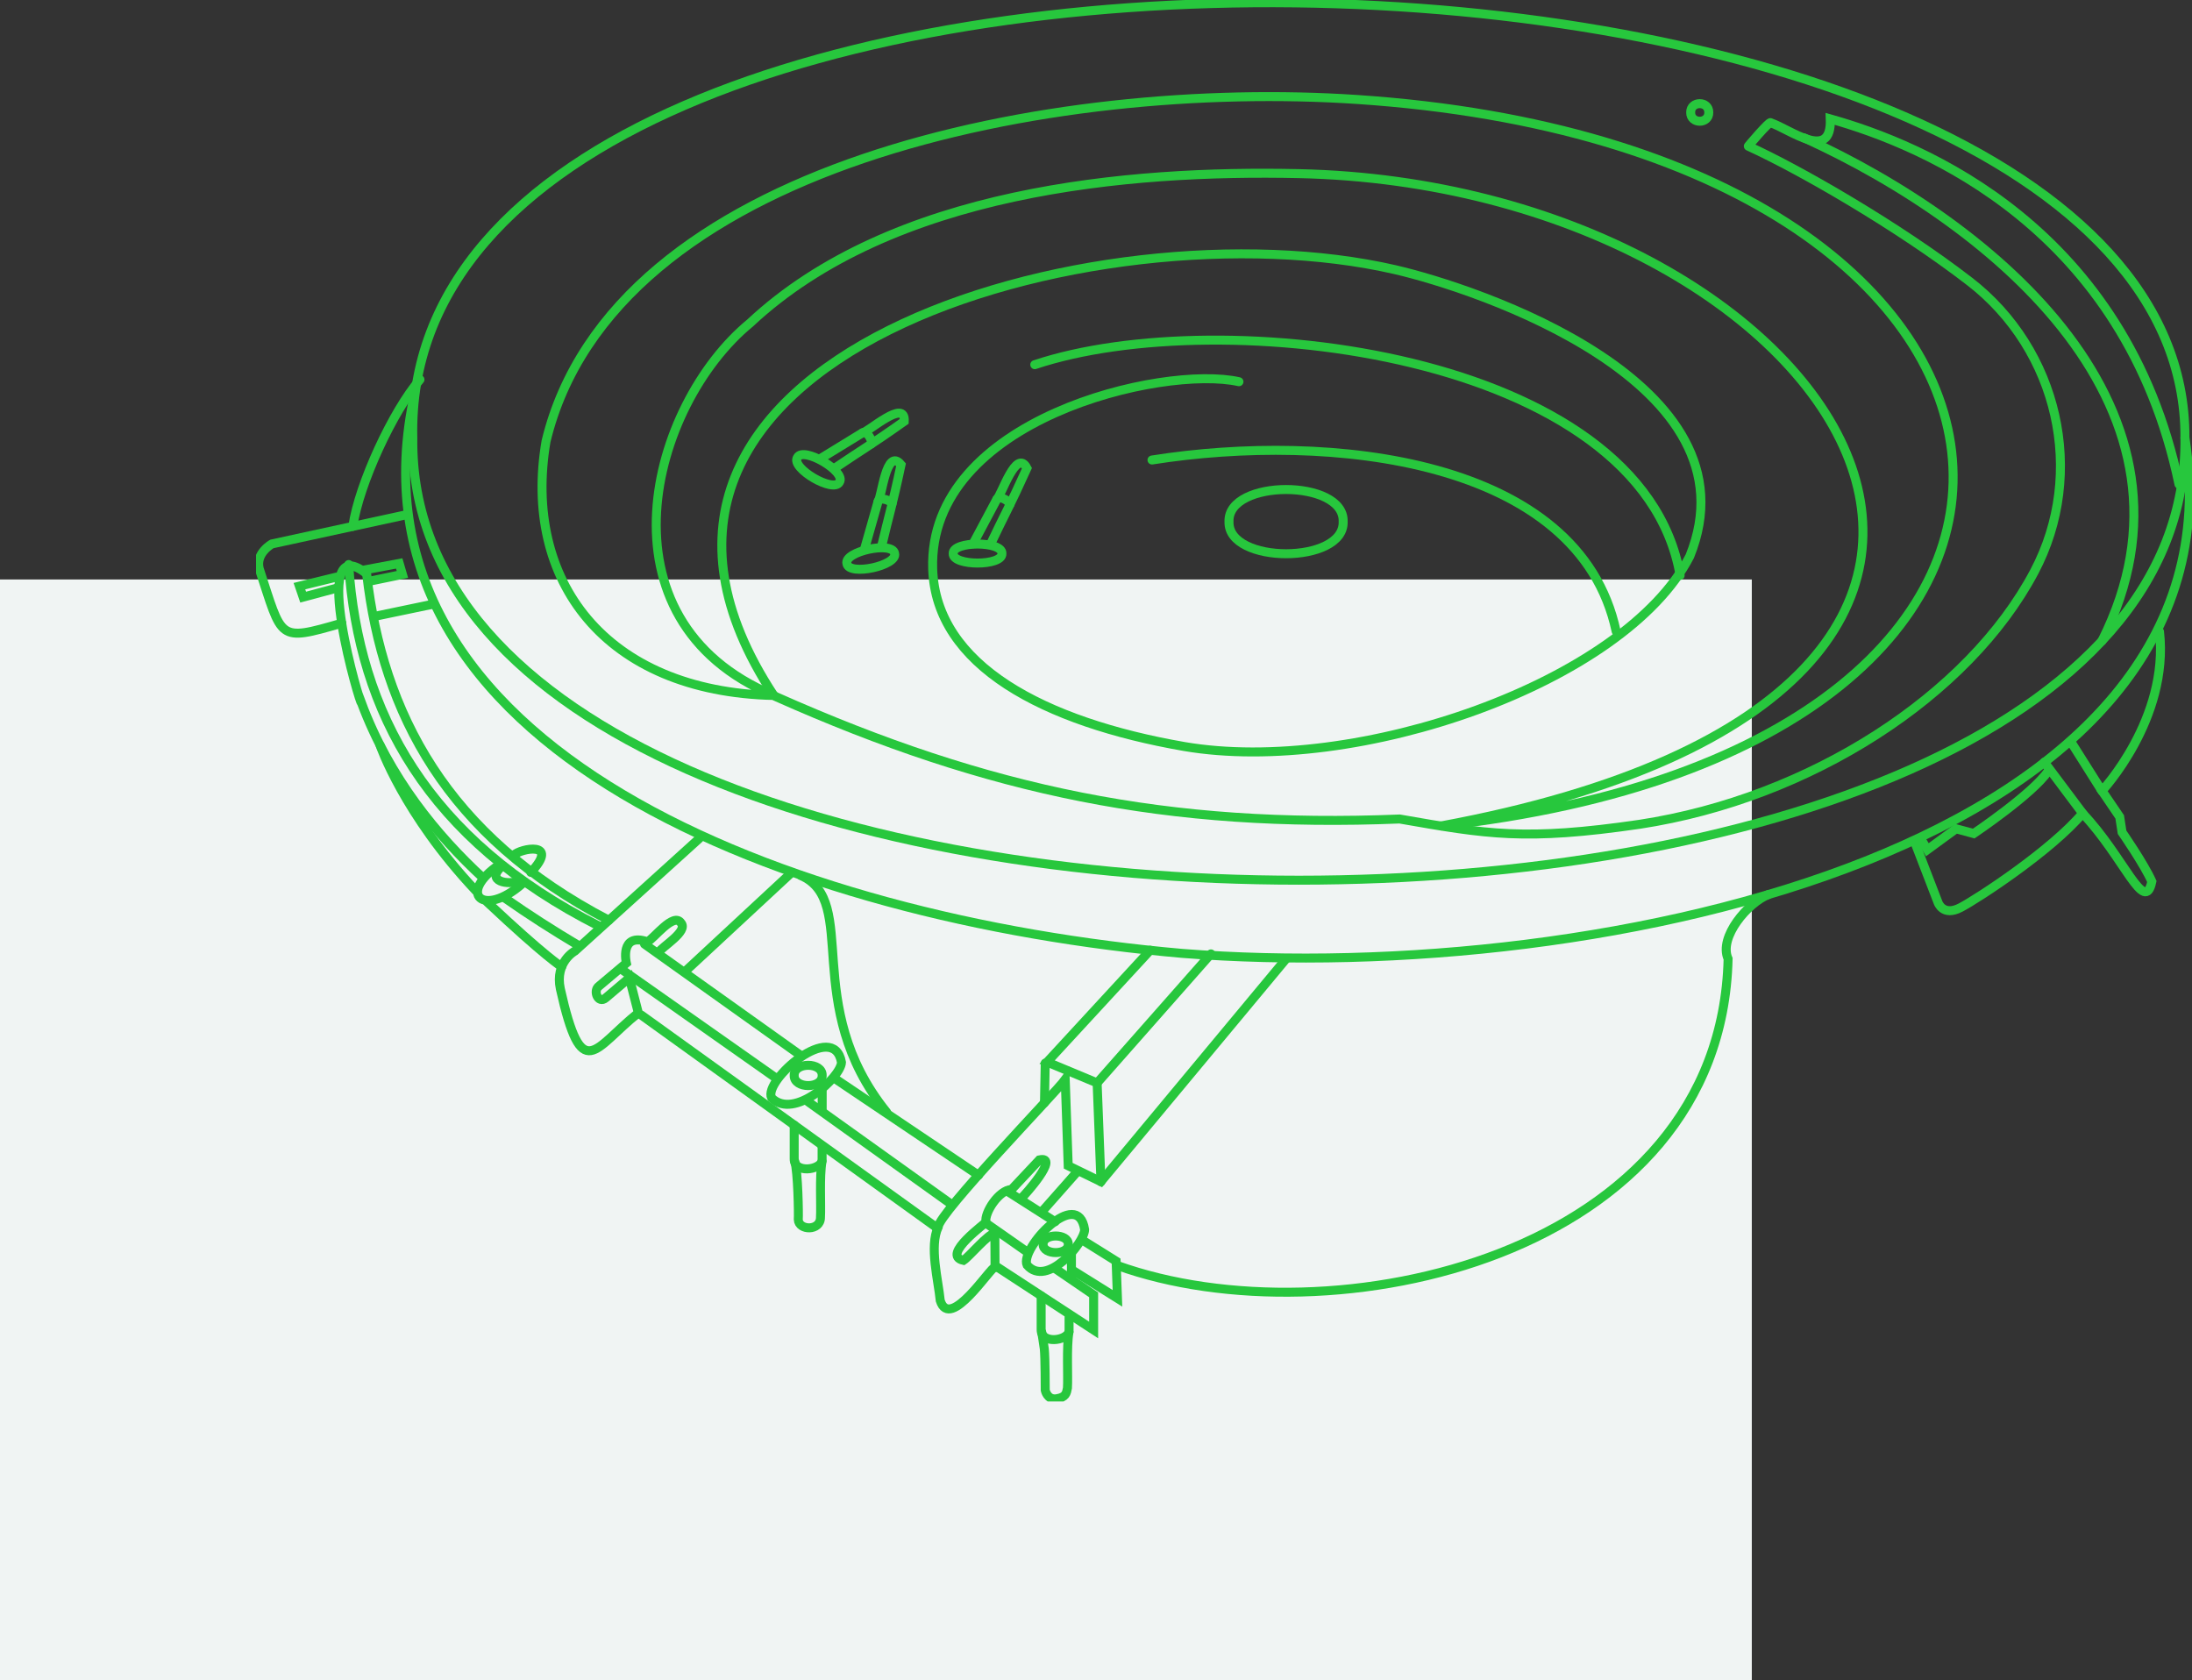 <svg xmlns="http://www.w3.org/2000/svg" width="488" height="374" viewBox="0 0 488 374" fill="none"><rect x="0" y="0" width="488" height="374" fill="#333333" stroke="none"/><rect y="129" width="390" height="245" fill="#F0F4F3"></rect><g clip-path="url(#clip0_719_3373)"><path d="M486.429 97.481C488.02 228.784 90.258 228.765 91.906 97.481C88.705 -36.398 487.016 -26.887 486.429 97.481Z" stroke="#27C73D" stroke-width="2" stroke-miterlimit="10" stroke-linecap="round"></path><path d="M172.283 154.834C134.556 153.962 116.298 129.104 121.563 98.239C136.507 36.339 234.877 17.62 302.187 22.148C467.81 33.251 483.227 166.126 320.672 183.899C484.61 153.602 408.247 41.209 289.138 38.651C251.335 37.836 198.608 42.346 166.999 71.903C144.783 90.168 131.942 138.028 172.264 154.815L172.283 154.834Z" stroke="#27C73D" stroke-width="2" stroke-miterlimit="10" stroke-linecap="round"></path><path d="M172.283 154.834C122.7 79.557 244.252 44.789 310.54 60.023C328.74 64.21 391.865 85.128 376.202 123.817C361.657 152.124 301.752 172.72 263.608 166.183C232.491 160.764 208.344 148.202 207.643 126.659C206.563 93.275 258.949 81.187 275.824 84.976" stroke="#27C73D" stroke-width="2" stroke-miterlimit="10" stroke-linecap="round"></path><path d="M230.369 81.186C271.543 67.412 365.501 78.439 374.042 128.099" stroke="#27C73D" stroke-width="2" stroke-miterlimit="10" stroke-linecap="round"></path><path d="M172.719 155.081C220.313 176.283 260.218 184.392 311.6 182.327C331.051 185.718 339.479 187.234 365.047 183.501C402.982 177.704 438.247 154.929 452.887 127.286C464.534 105.288 458.209 77.872 438.493 62.657C422.584 50.38 400.709 37.78 389.232 32.551C388.929 32.797 394.061 26.81 394.175 27.321C398.493 28.761 407.849 36.17 407.47 26.469C427.963 32.21 473.171 50.645 485.102 107.808" stroke="#27C73D" stroke-width="2" stroke-miterlimit="10" stroke-linecap="round"></path><path d="M256.467 102.406C295.955 96.154 351.58 101.951 359.799 140.546" stroke="#27C73D" stroke-width="2" stroke-miterlimit="10" stroke-linecap="round"></path><path d="M299.025 116.124C299.347 125.655 273.286 125.655 273.608 116.124C273.286 106.594 299.347 106.594 299.025 116.124Z" stroke="#27C73D" stroke-width="2" stroke-miterlimit="10" stroke-linecap="round"></path><path d="M92.322 87.535C74.633 166.904 176.507 204.665 263.192 212.244C357.187 219.652 500.708 188.219 486.428 97.482" stroke="#27C73D" stroke-width="2" stroke-miterlimit="10" stroke-linecap="round"></path><path d="M178.268 194.906C191.468 200.59 178.135 223.744 197.396 247.598" stroke="#27C73D" stroke-width="2" stroke-miterlimit="10" stroke-linecap="round"></path><path d="M248.684 281.704C296.24 298.851 383.114 279.98 384.724 213.457C382.565 208.626 389.156 200.933 393.682 199.152" stroke="#27C73D" stroke-width="2" stroke-miterlimit="10" stroke-linecap="round"></path><path d="M256.07 211.543L233.115 236.439L244.252 241.081L269.592 212.358" stroke="#27C73D" stroke-width="2" stroke-miterlimit="10" stroke-linecap="round"></path><path d="M244.252 241.082L245.104 263.079" stroke="#27C73D" stroke-width="2" stroke-miterlimit="10" stroke-linecap="round"></path><path d="M232.7 236.668L232.529 245.478" stroke="#27C73D" stroke-width="2" stroke-miterlimit="10" stroke-linecap="round"></path><path d="M227.528 266.586C228.077 266.131 236.089 257.188 231.392 258.211L225.199 264.805C222.377 264.9 219.119 269.977 219.498 272.043C219.896 272.043 209.29 279.47 214.498 280.588C215.824 279.716 219.99 274.657 221.486 274.544L221.524 282.085C220.539 282.009 211.505 296.408 209.327 289.55C208.892 285.021 206.846 277.48 208.873 273.161C208.93 270.129 235.066 243.167 237.149 240.325L237.812 259.519L245.085 263.062L286.391 213.383" stroke="#27C73D" stroke-width="2" stroke-miterlimit="10" stroke-linecap="round"></path><path d="M231.941 269.765L239.574 261.125" stroke="#27C73D" stroke-width="2" stroke-miterlimit="10" stroke-linecap="round"></path><path d="M155.674 186.668L128.003 211.716C128.003 211.716 123.477 214.141 124.746 220.128C129.594 241.804 132.227 233.372 142.113 225.49L140.106 217.703L134.822 222.175C133.155 223.558 131.924 220.526 133.363 219.522L139.443 214.406C139.443 214.406 137.852 207.548 144.121 209.651C145.522 209.063 149.954 202.962 151.621 205.482C153.268 207.339 147.378 210.75 146.678 211.962" stroke="#27C73D" stroke-width="2" stroke-miterlimit="10" stroke-linecap="round"></path><path d="M152.889 215.92L176.279 194.207" stroke="#27C73D" stroke-width="2" stroke-miterlimit="10" stroke-linecap="round"></path><path d="M90.106 114.668L60.542 121.091C60.542 121.091 56.868 123.099 57.701 126.567C62.947 142.444 61.697 142.899 76.11 138.731" stroke="#27C73D" stroke-width="2" stroke-miterlimit="10" stroke-linecap="round"></path><path d="M75.276 130.849L67.492 132.933L66.658 130.489L74.878 128.48" stroke="#27C73D" stroke-width="2" stroke-miterlimit="10" stroke-linecap="round"></path><path d="M426.221 187.31L431.448 200.876C431.448 200.876 432.509 204.135 436.505 202.032C440.501 199.928 456.713 189.299 463.645 181.076C472.887 190.815 477.451 203.907 479.061 196.234C477.319 192.331 472.432 185.282 472.432 185.282L471.902 181.853L467.963 176.055C467.963 176.055 482.963 160.026 480.766 140.605" stroke="#27C73D" stroke-width="2" stroke-miterlimit="10" stroke-linecap="round"></path><path d="M142.775 225.98L208.343 273.158" stroke="#27C73D" stroke-width="2" stroke-miterlimit="10" stroke-linecap="round"></path><path d="M221.885 281.988L243.475 296.085V288.26L234.839 282.367" stroke="#27C73D" stroke-width="2" stroke-miterlimit="10" stroke-linecap="round"></path><path d="M228.646 278.693L220.01 272.648" stroke="#27C73D" stroke-width="2" stroke-miterlimit="10" stroke-linecap="round"></path><path d="M185.75 240.039L217.852 261.639" stroke="#27C73D" stroke-width="2" stroke-miterlimit="10" stroke-linecap="round"></path><path d="M143.496 210.18L178.287 234.981" stroke="#27C73D" stroke-width="2" stroke-miterlimit="10" stroke-linecap="round"></path><path d="M138.703 216.031L173.002 240.17" stroke="#27C73D" stroke-width="2" stroke-miterlimit="10" stroke-linecap="round"></path><path d="M179.424 244.926L211.355 267.776" stroke="#27C73D" stroke-width="2" stroke-miterlimit="10" stroke-linecap="round"></path><path d="M171.771 244.4C176.771 249.478 187.207 239.777 187.339 236.499C185.597 226.855 169.877 240.535 171.771 244.4Z" stroke="#27C73D" stroke-width="2" stroke-miterlimit="10" stroke-linecap="round"></path><path d="M228.646 281.628C233.059 286.744 241.43 276.683 241.468 273.728C239.972 264.046 226.999 277.972 228.646 281.628Z" stroke="#27C73D" stroke-width="2" stroke-miterlimit="10" stroke-linecap="round"></path><path d="M183.04 239.416C183.116 242.428 176.734 242.428 176.809 239.416C176.734 236.403 183.116 236.403 183.04 239.416Z" stroke="#27C73D" stroke-width="2" stroke-miterlimit="10" stroke-linecap="round"></path><path d="M176.809 250.461V257.964C176.752 261.242 182.51 260.541 183.021 258.419V255.255" stroke="#27C73D" stroke-width="2" stroke-miterlimit="10" stroke-linecap="round"></path><path d="M176.941 258.551C177.642 260.862 177.813 270.317 177.718 271.492C177.794 273.974 182.699 274.106 182.661 270.999C182.813 268.46 182.415 261.885 183.002 258.551" stroke="#27C73D" stroke-width="2" stroke-miterlimit="10" stroke-linecap="round"></path><path d="M231.789 288.469V295.972C231.733 299.25 237.49 298.549 238.002 296.426V293.262" stroke="#27C73D" stroke-width="2" stroke-miterlimit="10" stroke-linecap="round"></path><path d="M231.922 296.559C231.922 296.559 232.414 299.609 232.49 300.291C232.698 302.3 232.698 309.499 232.698 309.499C232.698 309.499 233.134 311.716 235.217 311.394C237.301 311.072 237.433 310.125 237.642 309.007C237.812 306.468 237.395 299.912 237.982 296.559" stroke="#27C73D" stroke-width="2" stroke-miterlimit="10" stroke-linecap="round"></path><path d="M455.121 169.668L463.871 181.339" stroke="#27C73D" stroke-width="2" stroke-miterlimit="10" stroke-linecap="round"></path><path d="M401.6 30.676C444.383 50.172 493.701 91.439 467.963 142.671" stroke="#27C73D" stroke-width="2" stroke-miterlimit="10" stroke-linecap="round"></path><path d="M380.425 25.031C380.463 27.646 376.353 27.646 376.391 25.031C376.353 22.417 380.463 22.417 380.425 25.031Z" stroke="#27C73D" stroke-width="2" stroke-miterlimit="10" stroke-linecap="round"></path><path d="M224.65 265.445L234.897 271.982" stroke="#27C73D" stroke-width="2" stroke-miterlimit="10" stroke-linecap="round"></path><path d="M238.893 282.862L248.779 289.038L248.476 280.758L240.805 275.965" stroke="#27C73D" stroke-width="2" stroke-miterlimit="10" stroke-linecap="round"></path><path d="M238.531 278.898V284.393" stroke="#27C73D" stroke-width="2" stroke-miterlimit="10" stroke-linecap="round"></path><path d="M183.041 242.844V247.239" stroke="#27C73D" stroke-width="2" stroke-miterlimit="10" stroke-linecap="round"></path><path d="M237.831 277.004C237.888 279.467 232.168 279.467 232.225 277.004C232.168 274.54 237.888 274.54 237.831 277.004Z" stroke="#27C73D" stroke-width="2" stroke-miterlimit="10" stroke-linecap="round"></path><path d="M427.982 187.329L429.081 189.167L435.463 184.506L439.403 185.567C439.403 185.567 452.566 176.719 455.975 171.66" stroke="#27C73D" stroke-width="2" stroke-miterlimit="10" stroke-linecap="round"></path><path d="M114.291 190.437C115.882 188.808 124.783 187.178 118.174 194.208" stroke="#27C73D" stroke-width="2" stroke-miterlimit="10" stroke-linecap="round"></path><path d="M111.205 192.465C101.641 198.983 107.587 204.345 116.243 196.766" stroke="#27C73D" stroke-width="2" stroke-miterlimit="10" stroke-linecap="round"></path><path d="M77.625 125.676C79.803 158.644 95.276 186.931 133.344 206.163" stroke="#27C73D" stroke-width="2" stroke-miterlimit="10" stroke-linecap="round"></path><path d="M81.641 127.871C85.22 158.736 99.349 186.019 135.542 204.872" stroke="#27C73D" stroke-width="2" stroke-miterlimit="10" stroke-linecap="round"></path><path d="M111.639 192.938C108.117 196.14 113.003 197.182 115.825 196.045" stroke="#27C73D" stroke-width="2" stroke-miterlimit="10" stroke-linecap="round"></path><path d="M107.586 195.494C97.34 186.059 86.677 173.175 80.446 156.407C80.484 158.055 68.591 117.925 81.242 127.437" stroke="#27C73D" stroke-width="2" stroke-miterlimit="10" stroke-linecap="round"></path><path d="M128.628 210.387C123.381 207.28 117.719 203.661 112.529 200.023" stroke="#27C73D" stroke-width="2" stroke-miterlimit="10" stroke-linecap="round"></path><path d="M108.457 200.82C121.449 213.041 125.048 215.22 125.048 215.22" stroke="#27C73D" stroke-width="2" stroke-miterlimit="10" stroke-linecap="round"></path><path d="M84.613 165.918C84.613 165.918 89.841 181.208 105.901 198.26" stroke="#27C73D" stroke-width="2" stroke-miterlimit="10" stroke-linecap="round"></path><path d="M81.223 126.87L88.874 125.43L89.594 127.874L81.999 129.446" stroke="#27C73D" stroke-width="2" stroke-miterlimit="10" stroke-linecap="round"></path><path d="M83.231 137.25L96.583 134.465" stroke="#27C73D" stroke-width="2" stroke-miterlimit="10" stroke-linecap="round"></path><path d="M78.553 117.169C79.935 107.752 87.511 91.401 93.496 84.504" stroke="#27C73D" stroke-width="2" stroke-miterlimit="10" stroke-linecap="round"></path><path d="M223.059 123.231C223.23 126.054 212.037 126.054 212.207 123.231C212.037 120.408 223.23 120.408 223.059 123.231Z" stroke="#27C73D" stroke-width="2" stroke-miterlimit="10" stroke-linecap="round"></path><path d="M216.639 121.051L221.847 111.274C222.983 110.289 226.241 99.622 228.627 104.226C224.745 112.828 223.627 114.59 220.578 121.032" stroke="#27C73D" stroke-width="2" stroke-miterlimit="10" stroke-linecap="round"></path><path d="M221.941 111.105C222.529 110.176 224.858 111.635 224.82 112.336" stroke="#27C73D" stroke-width="2" stroke-miterlimit="10" stroke-linecap="round"></path><path d="M186.886 107.334C185.598 109.854 175.958 104.189 177.53 101.84C178.818 99.32 188.458 104.985 186.886 107.334Z" stroke="#27C73D" stroke-width="2" stroke-miterlimit="10" stroke-linecap="round"></path><path d="M182.473 102.202L191.904 96.423C193.382 96.157 201.601 88.598 201.317 93.789C193.609 99.246 191.753 100.193 185.863 104.21" stroke="#27C73D" stroke-width="2" stroke-miterlimit="10" stroke-linecap="round"></path><path d="M192.094 96.308C193.06 95.815 194.348 98.24 193.969 98.828" stroke="#27C73D" stroke-width="2" stroke-miterlimit="10" stroke-linecap="round"></path><path d="M199.157 123.194C199.915 125.903 188.987 128.272 188.551 125.486C187.794 122.777 198.722 120.409 199.157 123.194Z" stroke="#27C73D" stroke-width="2" stroke-miterlimit="10" stroke-linecap="round"></path><path d="M192.416 122.417L195.446 111.769C196.355 110.575 197.264 99.434 200.598 103.451C198.628 112.678 197.908 114.63 196.28 121.584" stroke="#27C73D" stroke-width="2" stroke-miterlimit="10" stroke-linecap="round"></path><path d="M195.502 111.56C195.881 110.537 198.456 111.447 198.589 112.148" stroke="#27C73D" stroke-width="2" stroke-miterlimit="10" stroke-linecap="round"></path><path d="M467.943 176.073L461.125 165.273" stroke="#27C73D" stroke-width="2" stroke-miterlimit="10" stroke-linecap="round"></path></g><defs><clipPath id="clip0_719_3373"><rect width="431" height="312" fill="white" transform="translate(57)"></rect></clipPath></defs></svg>